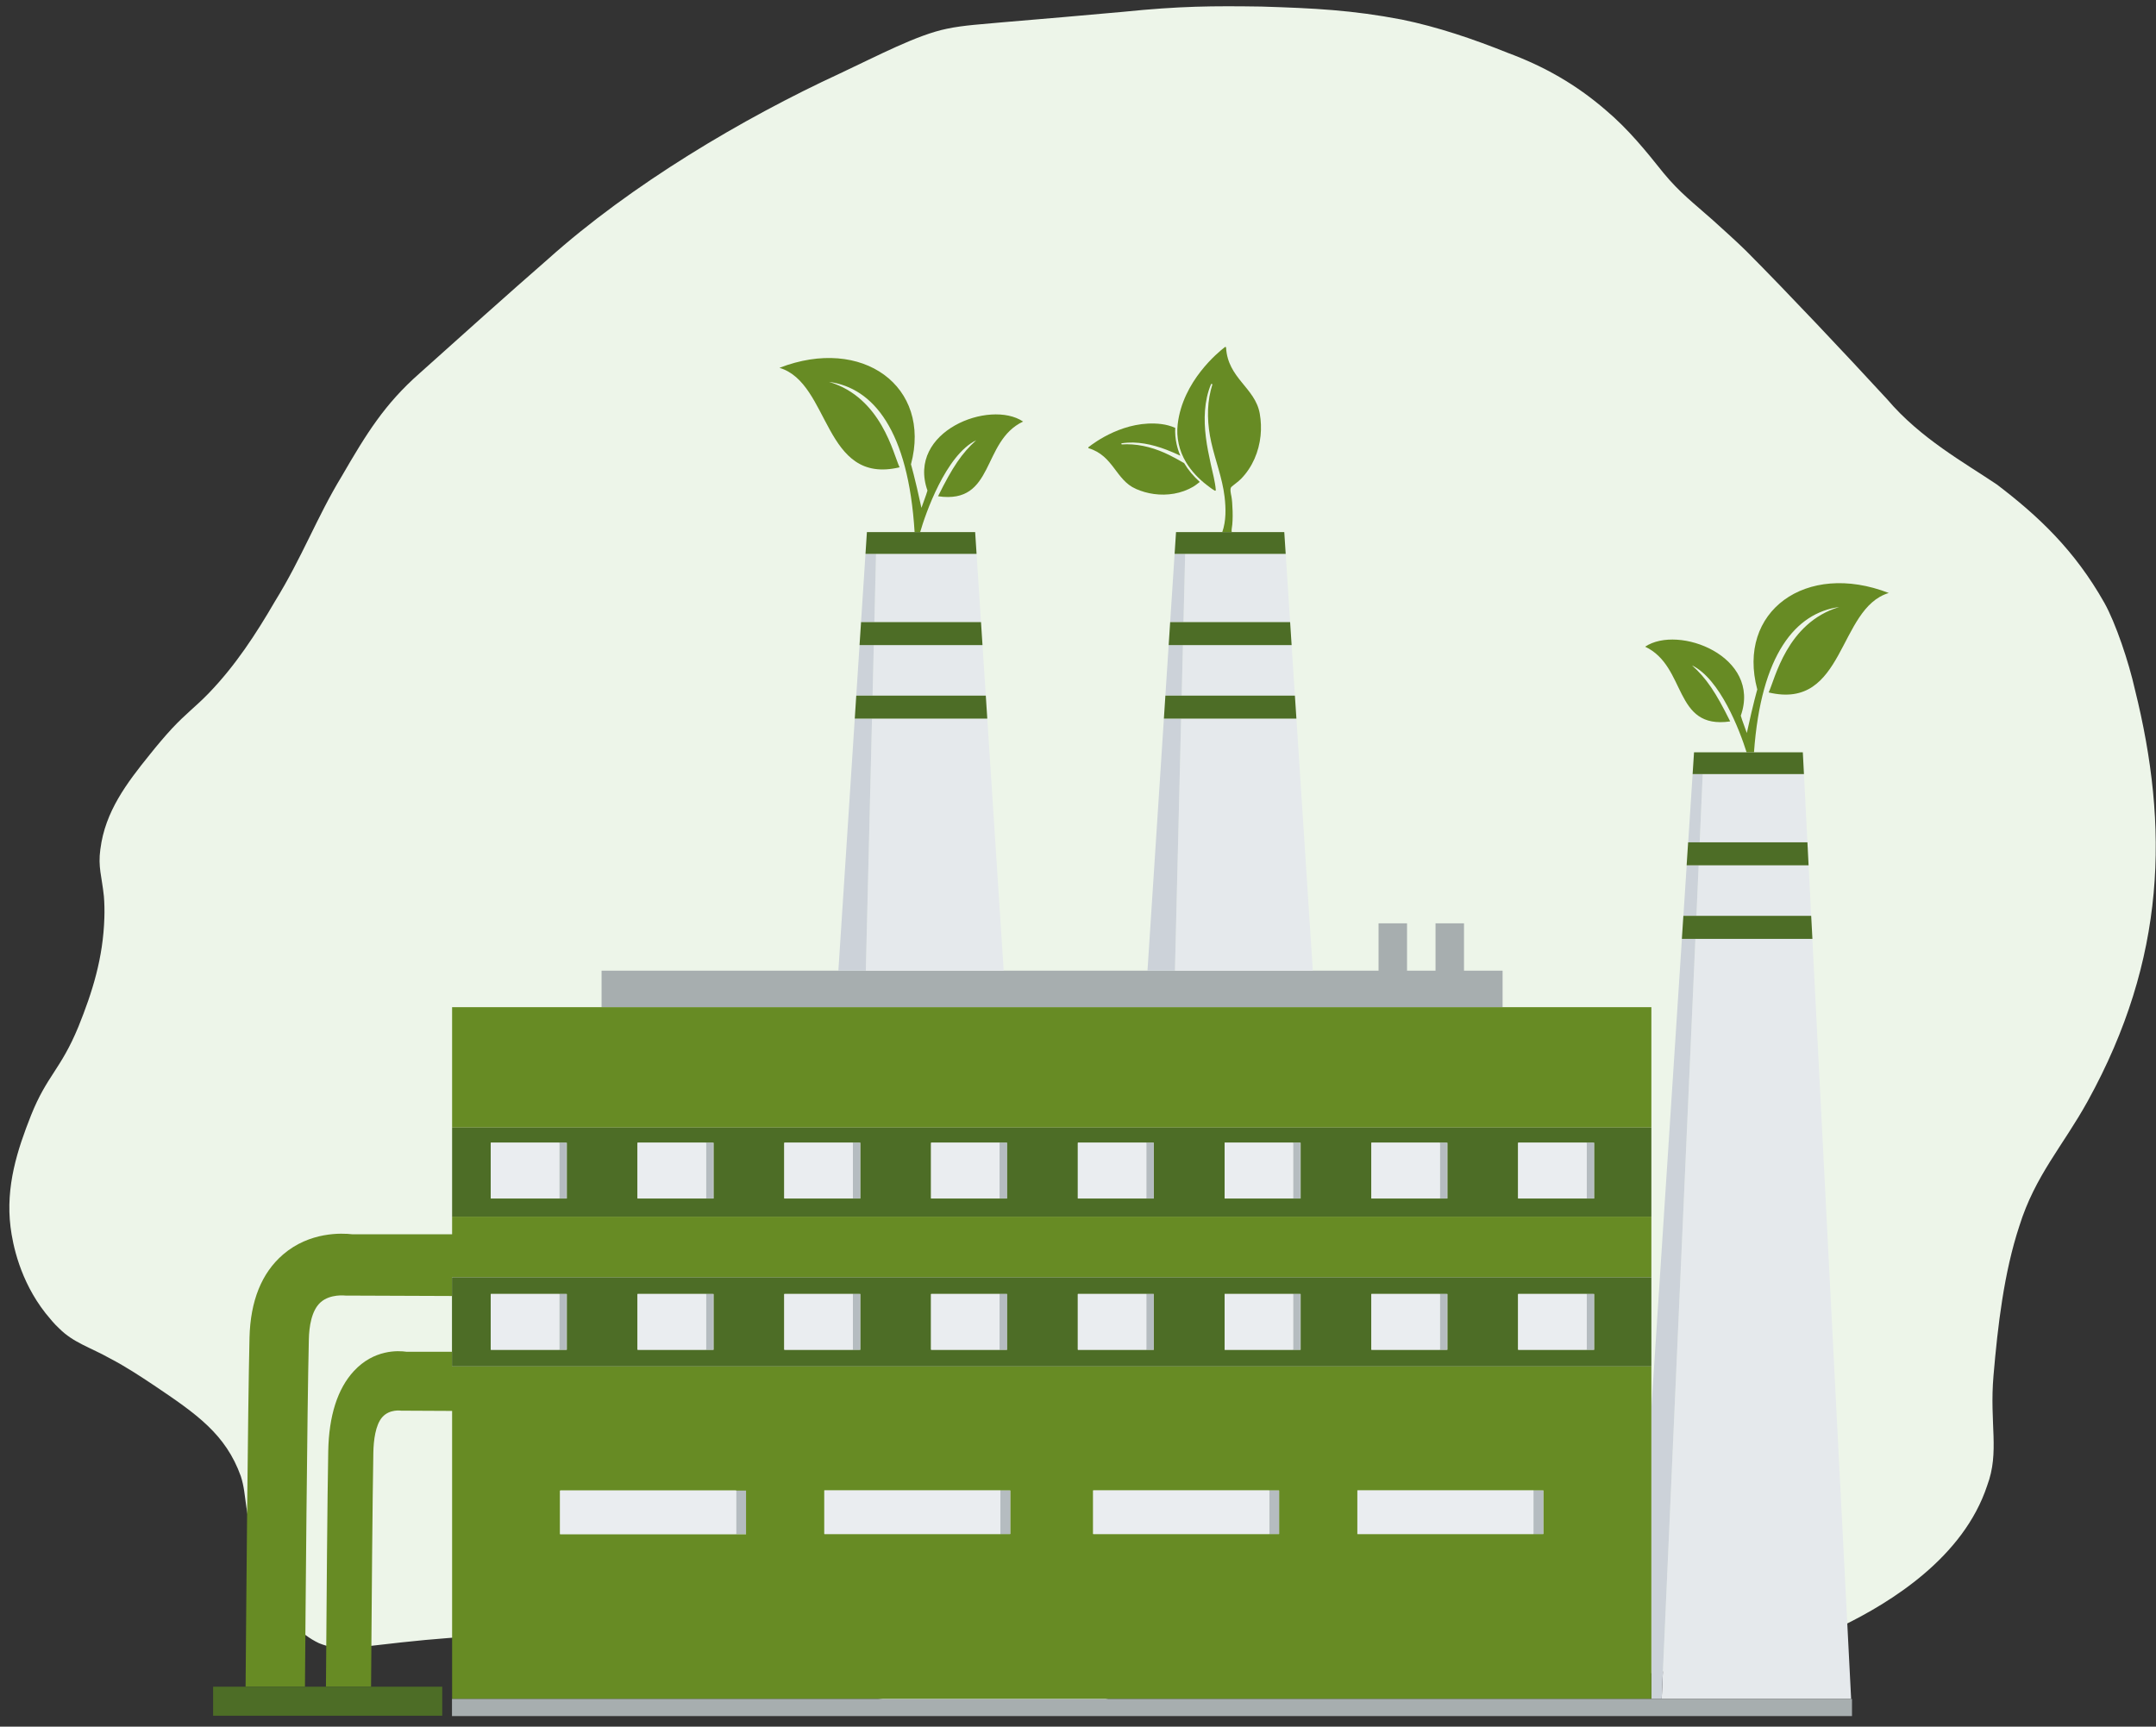 <svg width="191" height="153" viewBox="0 0 191 153" fill="none" xmlns="http://www.w3.org/2000/svg">
<rect x="0" y="0" width="191" height="153" fill="#333333" stroke="none"/>
<path d="M8.896 75.219C9.317 71.916 11.209 69.409 13.298 66.826C13.892 66.08 14.575 65.268 15.225 64.564C16.501 63.197 17.314 62.645 18.51 61.407C20.863 58.961 22.675 56.182 24.353 53.294C26.777 49.371 28.059 45.846 30.269 42.209C32.456 38.435 34.06 35.821 37.167 33.081C40.693 29.915 45.143 25.926 48.515 22.987C55.913 16.35 65.796 10.491 74.407 6.51C77.825 4.905 81.251 3.085 83.88 2.548C85.433 2.22 87.103 2.143 88.781 1.978C92.364 1.673 95.907 1.378 99.488 1.048C104.57 0.531 107.451 0.519 111.738 0.581C116.46 0.727 119.8 0.895 124.182 1.733C127.367 2.383 130.552 3.471 133.538 4.67C136.813 5.884 139.604 7.472 142.244 9.749C144.261 11.446 145.845 13.419 147.352 15.306C148.805 17.08 150.083 18.03 151.731 19.498C152.737 20.412 153.767 21.326 154.701 22.244C158.403 25.965 163.446 31.322 167.2 35.398C170.135 38.853 174.022 40.989 176.908 42.935C180.586 45.737 183.787 48.744 186.423 53.412C187.428 55.204 188.589 58.663 189.13 61.089C192.156 73.246 191.928 84.924 184.948 97.576C182.742 101.563 180.295 104.156 178.895 108.634C177.529 112.772 176.982 117.472 176.605 121.89C176.237 126.165 177.164 128.64 176.044 131.637C173.944 137.994 167.548 141.964 163.149 144.103C162.254 144.539 161.441 144.899 160.764 145.189C157.612 146.868 147.8 148.025 141.214 148.962C136.042 149.687 129.371 150.432 124.812 149.887C121.255 149.545 118.663 148.392 115.36 148.291C108.955 148.032 104.734 148.883 99.896 150.045C97.723 150.535 95.648 151.461 93.522 151.704C90.472 152.126 87.814 151.919 84.573 151.538C81.738 151.226 78.525 150.737 74.462 149.809C70.389 148.907 67.553 147.784 63.429 146.75C59.381 145.774 55.029 145.16 51.295 144.967C44.24 144.676 39.274 145.084 33.398 145.778C31.276 145.994 30.004 146.313 28.26 145.603C24.803 143.968 23.718 139.89 22.48 136.412C22.206 135.508 21.92 134.297 21.823 133.518C21.673 132.487 21.63 131.72 21.332 130.8C19.99 127.088 17.452 125.318 13.624 122.744C12.366 121.907 11.155 121.11 9.804 120.4C7.958 119.366 6.504 118.981 5.242 117.711C4.814 117.325 4.423 116.837 4.033 116.36C1.761 113.466 1.125 110.263 0.932 108.721C0.49 105.125 1.533 101.892 2.753 98.818C4.165 95.286 5.372 94.789 6.944 90.982C8.188 87.898 9.138 84.895 9.246 81.314C9.266 80.689 9.255 80.049 9.203 79.417C9.02 77.638 8.67 76.844 8.891 75.243L8.895 75.22L8.896 75.219Z" fill="#EDF5E9"/>
<g clip-path="url(#clip0_103_1138)">
<path d="M133.114 86.011H129.696V81.816H127.173V86.011H124.649V81.816H122.126V86.011H116.301H104.088H101.656H88.916H76.703H74.272H53.293V89.246H133.114V86.011Z" fill="#A7AEAF"/>
<path d="M156.685 61.358C163.473 62.971 162.796 53.897 167.328 52.544C159.988 49.694 153.827 54.184 155.678 61.096C155.678 61.096 155.347 62.198 154.751 64.952C154.556 64.364 154.365 63.935 154.216 63.418C156.069 58.16 148.692 55.323 145.743 57.303C149.46 59.059 148.213 64.665 153.278 63.924C151.994 61.328 151.166 60.105 149.895 58.958C152.38 60.16 154.118 64.711 154.731 66.662H155.386C156.012 57.961 159.079 54.315 162.936 53.787C158.285 55.183 157.247 60.18 156.685 61.358Z" fill="#678B24"/>
<path d="M86.486 39.008C85.213 40.154 84.387 41.377 83.102 43.973C88.168 44.715 86.921 39.109 90.637 37.353C87.689 35.372 80.311 38.209 82.164 43.468C82.017 43.985 81.826 44.413 81.63 45.001C81.034 42.245 80.702 41.145 80.702 41.145C82.555 34.231 76.393 29.743 69.052 32.593C73.587 33.946 72.91 43.021 79.695 41.408C79.131 40.23 78.096 35.232 73.444 33.837C77.366 34.373 80.47 38.131 81.025 47.152H81.518C81.972 45.561 83.789 40.312 86.486 39.01V39.008Z" fill="#678B24"/>
<path d="M147.209 150.542H163.992L160.556 83.192H150.195L147.209 150.542Z" fill="#E5E9EC"/>
<path d="M150.576 74.638H160.12L160.223 76.676H150.484L150.286 81.154H160.452L159.812 68.591H150.843L150.576 74.638Z" fill="#E5E9EC"/>
<path d="M150.843 68.591H149.949L149.557 74.638H150.576L150.843 68.591Z" fill="#CCD2D9"/>
<path d="M150.484 76.676H149.424L149.133 81.154H150.286L150.484 76.676Z" fill="#CCD2D9"/>
<path d="M147.209 150.542L150.195 83.192H149L146.295 124.787V150.542H147.209Z" fill="#CCD2D9"/>
<path d="M149.134 81.154H149.129L148.997 83.192H149H150.195H160.557H160.562L160.453 81.154H160.452H150.286H149.134Z" fill="#4D6D26"/>
<path d="M160.223 76.676L160.12 74.638H150.575H149.557H149.551L149.419 76.676H149.425H150.484H160.223Z" fill="#4D6D26"/>
<path d="M150.122 66.664H150.074L149.949 68.591H150.843H159.812L159.712 66.664H155.387H154.731H150.122Z" fill="#4D6D26"/>
<path d="M77.461 55.124H86.907L87.037 57.128L86.514 49.077H77.608L77.461 55.124Z" fill="#E5E9EC"/>
<path d="M77.3 61.642H87.332L87.376 62.326L87.04 57.162H77.41L77.3 61.642Z" fill="#E5E9EC"/>
<path d="M76.703 86.011H88.916L87.464 63.678H77.251L76.703 86.011Z" fill="#E5E9EC"/>
<path d="M77.251 63.678H75.724L75.856 61.642H77.3L77.41 57.162H76.147L76.281 55.124H77.461L77.608 49.077H76.674L76.799 47.15L74.272 86.011H76.703L77.251 63.678Z" fill="#CCD2D9"/>
<path d="M77.461 55.124H76.281L76.147 57.162H77.41H87.041L87.037 57.128L86.907 55.124H77.461Z" fill="#4D6D26"/>
<path d="M77.3 61.642H75.856L75.724 63.678H77.251H87.464L87.376 62.326L87.332 61.642H77.3Z" fill="#4D6D26"/>
<path d="M77.608 49.077H86.514L86.389 47.15H81.518H81.025H77.656H76.799L76.674 49.077H77.608Z" fill="#4D6D26"/>
<path d="M109.123 46.815C109.267 46.058 109.188 44.469 109.091 43.985C109.054 43.803 108.924 43.294 109.091 43.144C109.369 42.898 109.677 42.7 109.941 42.433C110.948 41.406 111.529 40.024 111.674 38.607C111.74 37.953 111.716 37.29 111.601 36.643C111.19 34.344 108.771 33.533 108.617 30.798C108.614 30.749 108.556 30.722 108.518 30.752C107.929 31.202 104.777 33.771 104.332 37.592C104.195 38.765 104.459 39.935 105.063 40.948C105.54 41.748 106.199 42.433 106.937 42.999C107.152 43.162 107.378 43.341 107.617 43.476C107.661 43.499 107.714 43.466 107.708 43.417C107.646 42.662 107.431 41.902 107.27 41.16C107.096 40.356 106.927 39.547 106.827 38.73C106.635 37.169 106.669 35.537 107.277 34.061C107.277 34.058 107.28 34.054 107.282 34.051C107.312 33.977 107.422 34.017 107.399 34.093C107.348 34.253 107.302 34.415 107.262 34.577C106.888 36.08 106.969 37.676 107.302 39.178C107.663 40.798 108.286 42.355 108.484 44.01C108.607 45.047 108.629 46.152 108.281 47.15H109.12C109.103 47.061 109.096 46.953 109.123 46.815Z" fill="#678B24"/>
<path d="M96.443 39.716C98.655 40.388 98.826 42.525 100.627 43.321C101.133 43.545 101.671 43.697 102.221 43.773C103.413 43.938 104.665 43.74 105.711 43.124C105.919 43.001 106.1 42.847 106.288 42.704C105.723 42.193 105.257 41.635 104.902 41.037C104.467 40.788 104.03 40.54 103.582 40.319C102.419 39.746 101.128 39.362 99.819 39.365C99.677 39.365 99.537 39.37 99.394 39.38C99.328 39.385 99.317 39.286 99.383 39.276C99.386 39.276 99.389 39.276 99.393 39.276C100.726 39.075 102.07 39.375 103.311 39.842C103.737 40.002 104.154 40.188 104.567 40.38C104.421 40.044 104.31 39.695 104.232 39.338C104.13 38.868 104.09 38.389 104.112 37.912C103.726 37.744 103.314 37.631 102.888 37.577C99.665 37.176 96.916 39.235 96.427 39.626C96.395 39.653 96.404 39.704 96.444 39.717L96.443 39.716Z" fill="#678B24"/>
<path d="M104.845 55.124H114.293L114.419 57.074L113.9 49.077H104.994L104.845 55.124Z" fill="#E5E9EC"/>
<path d="M104.088 86.011H116.302L114.85 63.678H104.635L104.088 86.011Z" fill="#E5E9EC"/>
<path d="M104.686 61.642H114.716L114.756 62.262L114.424 57.162H104.796L104.686 61.642Z" fill="#E5E9EC"/>
<path d="M104.635 63.678H103.11L103.242 61.642H104.685L104.795 57.162H103.533L103.665 55.124H104.845L104.993 49.077H104.059L104.184 47.15L101.656 86.011H104.088L104.635 63.678Z" fill="#CCD2D9"/>
<path d="M104.844 55.124H103.665L103.533 57.162H104.795H114.424L114.419 57.074L114.292 55.124H104.844Z" fill="#4D6D26"/>
<path d="M104.685 61.642H103.241L103.109 63.678H104.634H114.849L114.756 62.262L114.715 61.642H104.685Z" fill="#4D6D26"/>
<path d="M104.993 49.077H113.9L113.774 47.15H109.12H108.28H105.041H104.184L104.059 49.077H104.993Z" fill="#4D6D26"/>
<path d="M27.361 118.664C27.387 117.571 27.59 116.117 28.407 115.392C29.267 114.632 30.596 114.801 30.604 114.801L40.04 114.838V113.176H146.295V107.806H40.052V109.368H31.203C30.288 109.262 27.439 109.131 25.08 111.158C23.183 112.788 22.182 115.267 22.104 118.53C21.955 124.78 21.805 143.335 21.757 149.46H27.016C27.064 143.303 27.212 124.863 27.361 118.665V118.664Z" fill="#678B24"/>
<path d="M146.295 89.246H133.114H53.293H40.052V99.908H146.295V89.246Z" fill="#678B24"/>
<path d="M146.295 124.787V121.075H40.04V119.778H35.998C35.303 119.677 33.136 119.548 31.342 121.498C29.9 123.064 29.139 125.449 29.079 128.584C29.003 132.616 28.927 141.961 28.875 149.46H32.872C32.925 141.99 33.001 132.71 33.075 128.714C33.096 127.664 33.25 126.265 33.871 125.569C34.524 124.837 35.535 124.999 35.541 124.999L40.052 125.021V150.542H146.295V124.787ZM66.089 135.949H49.615V132.088H49.629V132.076H65.212V132.088H66.09V135.949H66.089ZM89.495 132.088V135.928H73.021V132.066H89.495V132.088ZM113.312 132.088V135.928H96.839V132.066H113.312V132.088ZM136.722 132.088V135.928H120.248V132.066H136.722V132.088Z" fill="#678B24"/>
<path d="M40.041 114.838V121.075H146.295V113.177H40.041V114.839V114.838ZM134.495 119.589V114.662H141.225V119.602H134.495V119.587V119.589ZM121.493 119.589V114.662H128.222V119.602H121.493V119.587V119.589ZM108.491 119.589V114.662H115.22V119.602H108.491V119.587V119.589ZM95.488 119.589V114.662H102.218V119.602H95.488V119.587V119.589ZM82.486 119.589V114.662H89.216V119.602H82.486V119.587V119.589ZM69.484 119.589V114.662H76.214V119.602H69.484V119.587V119.589ZM56.484 119.589V114.662H63.213V119.602H56.484V119.587V119.589ZM43.481 119.589V114.662H50.211V119.602H43.481V119.587V119.589Z" fill="#4D6D26"/>
<path d="M146.295 150.542H40.052H40.041V152.061H164.069V150.542H163.993H147.209H146.295Z" fill="#A7AEAF"/>
<path d="M27.016 149.458H21.757H18.88V152.032H39.179V149.458H32.872H28.874H27.016Z" fill="#4D6D26"/>
<path d="M65.21 132.088V132.076H49.627V132.088H52.254H65.21Z" fill="white"/>
<path d="M146.295 99.908H40.052V107.806H146.295V99.908ZM50.211 106.2H43.481V101.26H50.211V106.2ZM63.213 106.2H56.483V101.26H63.213V106.2ZM76.215 106.2H69.486V101.26H76.215V106.2ZM89.217 106.2H82.488V101.26H89.217V106.2ZM102.22 106.2H95.49V101.26H102.22V106.2ZM115.22 106.2H108.49V101.26H115.22V106.2ZM128.222 106.2H121.493V101.26H128.222V106.2ZM141.224 106.2H134.495V101.26H141.224V106.2Z" fill="#4D6D26"/>
<path d="M50.211 114.662H50.161V119.589H49.544H43.481V119.602H50.211V114.662Z" fill="#A7AEAF"/>
<path d="M50.162 114.662H49.544V119.589H50.162V114.662Z" fill="#A7AEAF"/>
<path opacity="0.4" d="M50.162 114.662H49.544V119.589H50.162V114.662Z" fill="#CCD2D9"/>
<path d="M49.544 114.662H43.481V119.589H49.544V114.662Z" fill="white"/>
<path opacity="0.4" d="M49.544 114.662H43.481V119.589H49.544V114.662Z" fill="#CCD2D9"/>
<path d="M63.213 114.662H63.164V119.589H62.544H56.483V119.602H63.213V114.662Z" fill="#A7AEAF"/>
<path d="M63.162 114.662H62.544V119.589H63.162V114.662Z" fill="#A7AEAF"/>
<path opacity="0.4" d="M63.162 114.662H62.544V119.589H63.162V114.662Z" fill="#CCD2D9"/>
<path d="M62.546 114.662H56.483V119.589H62.546V114.662Z" fill="white"/>
<path opacity="0.4" d="M62.546 114.662H56.483V119.589H62.546V114.662Z" fill="#CCD2D9"/>
<path d="M76.215 114.662H76.166V119.589H75.547H69.484V119.602H76.215V114.662Z" fill="#A7AEAF"/>
<path d="M76.164 114.662H75.546V119.589H76.164V114.662Z" fill="#A7AEAF"/>
<path opacity="0.4" d="M76.164 114.662H75.546V119.589H76.164V114.662Z" fill="#CCD2D9"/>
<path d="M75.547 114.662H69.484V119.589H75.547V114.662Z" fill="white"/>
<path opacity="0.4" d="M75.547 114.662H69.484V119.589H75.547V114.662Z" fill="#CCD2D9"/>
<path d="M89.217 114.662H89.166V119.589H88.549H82.486V119.602H89.217V114.662Z" fill="#A7AEAF"/>
<path d="M89.167 114.662H88.549V119.589H89.167V114.662Z" fill="#A7AEAF"/>
<path opacity="0.4" d="M89.167 114.662H88.549V119.589H89.167V114.662Z" fill="#CCD2D9"/>
<path d="M88.549 114.662H82.486V119.589H88.549V114.662Z" fill="white"/>
<path opacity="0.4" d="M88.549 114.662H82.486V119.589H88.549V114.662Z" fill="#CCD2D9"/>
<path d="M102.22 114.662H102.169V119.589H101.551H95.488V119.602H102.22V114.662Z" fill="#A7AEAF"/>
<path d="M102.169 114.662H101.551V119.589H102.169V114.662Z" fill="#A7AEAF"/>
<path opacity="0.4" d="M102.169 114.662H101.551V119.589H102.169V114.662Z" fill="#CCD2D9"/>
<path d="M101.551 114.662H95.488V119.589H101.551V114.662Z" fill="white"/>
<path opacity="0.4" d="M101.551 114.662H95.488V119.589H101.551V114.662Z" fill="#CCD2D9"/>
<path d="M115.22 114.662H115.171V119.589H114.553H108.49V119.602H115.22V114.662Z" fill="#A7AEAF"/>
<path d="M115.171 114.662H114.553V119.589H115.171V114.662Z" fill="#A7AEAF"/>
<path opacity="0.4" d="M115.171 114.662H114.553V119.589H115.171V114.662Z" fill="#CCD2D9"/>
<path d="M114.553 114.662H108.49V119.589H114.553V114.662Z" fill="white"/>
<path opacity="0.4" d="M114.553 114.662H108.49V119.589H114.553V114.662Z" fill="#CCD2D9"/>
<path d="M128.222 114.662H128.173V119.589H127.555H121.492V119.602H128.222V114.662Z" fill="#A7AEAF"/>
<path d="M128.173 114.662H127.555V119.589H128.173V114.662Z" fill="#A7AEAF"/>
<path opacity="0.4" d="M128.173 114.662H127.555V119.589H128.173V114.662Z" fill="#CCD2D9"/>
<path d="M127.555 114.662H121.492V119.589H127.555V114.662Z" fill="white"/>
<path opacity="0.4" d="M127.555 114.662H121.492V119.589H127.555V114.662Z" fill="#CCD2D9"/>
<path d="M141.224 114.662H141.175V119.589H140.557H134.495V119.602H141.224V114.662Z" fill="#A7AEAF"/>
<path d="M141.175 114.662H140.558V119.589H141.175V114.662Z" fill="#A7AEAF"/>
<path opacity="0.4" d="M141.175 114.662H140.558V119.589H141.175V114.662Z" fill="#CCD2D9"/>
<path d="M140.557 114.662H134.495V119.589H140.557V114.662Z" fill="white"/>
<path opacity="0.4" d="M140.557 114.662H134.495V119.589H140.557V114.662Z" fill="#CCD2D9"/>
<path d="M50.161 106.185H49.544H43.481V106.2H50.211V101.258H50.161V106.185Z" fill="#A7AEAF"/>
<path d="M50.162 101.258H49.544V106.185H50.162V101.258Z" fill="#A7AEAF"/>
<path opacity="0.4" d="M50.162 101.258H49.544V106.185H50.162V101.258Z" fill="#CCD2D9"/>
<path d="M49.544 101.258H43.481V106.185H49.544V101.258Z" fill="white"/>
<path opacity="0.4" d="M49.544 101.258H43.481V106.185H49.544V101.258Z" fill="#CCD2D9"/>
<path d="M63.164 106.185H62.544H56.483V106.2H63.213V101.258H63.164V106.185Z" fill="#A7AEAF"/>
<path d="M63.162 101.258H62.544V106.185H63.162V101.258Z" fill="#A7AEAF"/>
<path opacity="0.4" d="M63.162 101.258H62.544V106.185H63.162V101.258Z" fill="#CCD2D9"/>
<path d="M62.546 101.258H56.483V106.185H62.546V101.258Z" fill="white"/>
<path opacity="0.4" d="M62.546 101.258H56.483V106.185H62.546V101.258Z" fill="#CCD2D9"/>
<path d="M76.166 106.185H75.547H69.484V106.2H76.215V101.258H76.166V106.185Z" fill="#A7AEAF"/>
<path d="M76.164 101.258H75.546V106.185H76.164V101.258Z" fill="#A7AEAF"/>
<path opacity="0.4" d="M76.164 101.258H75.546V106.185H76.164V101.258Z" fill="#CCD2D9"/>
<path d="M75.547 101.258H69.484V106.185H75.547V101.258Z" fill="white"/>
<path opacity="0.4" d="M75.547 101.258H69.484V106.185H75.547V101.258Z" fill="#CCD2D9"/>
<path d="M89.166 106.185H88.549H82.486V106.2H89.217V101.258H89.166V106.185Z" fill="#A7AEAF"/>
<path d="M89.167 101.258H88.549V106.185H89.167V101.258Z" fill="#A7AEAF"/>
<path opacity="0.4" d="M89.167 101.258H88.549V106.185H89.167V101.258Z" fill="#CCD2D9"/>
<path d="M88.549 101.258H82.486V106.185H88.549V101.258Z" fill="white"/>
<path opacity="0.4" d="M88.549 101.258H82.486V106.185H88.549V101.258Z" fill="#CCD2D9"/>
<path d="M102.169 106.185H101.551H95.488V106.2H102.22V101.258H102.169V106.185Z" fill="#A7AEAF"/>
<path d="M102.169 101.258H101.551V106.185H102.169V101.258Z" fill="#A7AEAF"/>
<path opacity="0.4" d="M102.169 101.258H101.551V106.185H102.169V101.258Z" fill="#CCD2D9"/>
<path d="M101.551 101.258H95.488V106.185H101.551V101.258Z" fill="white"/>
<path opacity="0.4" d="M101.551 101.258H95.488V106.185H101.551V101.258Z" fill="#CCD2D9"/>
<path d="M115.171 106.185H114.553H108.49V106.2H115.22V101.258H115.171V106.185Z" fill="#A7AEAF"/>
<path d="M115.171 101.258H114.553V106.185H115.171V101.258Z" fill="#A7AEAF"/>
<path opacity="0.4" d="M115.171 101.258H114.553V106.185H115.171V101.258Z" fill="#CCD2D9"/>
<path d="M114.553 101.258H108.49V106.185H114.553V101.258Z" fill="white"/>
<path opacity="0.4" d="M114.553 101.258H108.49V106.185H114.553V101.258Z" fill="#CCD2D9"/>
<path d="M128.173 106.185H127.555H121.492V106.2H128.222V101.258H128.173V106.185Z" fill="#A7AEAF"/>
<path d="M128.173 101.258H127.555V106.185H128.173V101.258Z" fill="#A7AEAF"/>
<path opacity="0.4" d="M128.173 101.258H127.555V106.185H128.173V101.258Z" fill="#CCD2D9"/>
<path d="M127.555 101.258H121.492V106.185H127.555V101.258Z" fill="white"/>
<path opacity="0.4" d="M127.555 101.258H121.492V106.185H127.555V101.258Z" fill="#CCD2D9"/>
<path d="M141.175 106.185H140.557H134.495V106.2H141.224V101.258H141.175V106.185Z" fill="#A7AEAF"/>
<path d="M141.175 101.258H140.558V106.185H141.175V101.258Z" fill="#A7AEAF"/>
<path opacity="0.4" d="M141.175 101.258H140.558V106.185H141.175V101.258Z" fill="#CCD2D9"/>
<path d="M140.557 101.258H134.495V106.185H140.557V101.258Z" fill="white"/>
<path opacity="0.4" d="M140.557 101.258H134.495V106.185H140.557V101.258Z" fill="#CCD2D9"/>
<path d="M66.085 135.929H65.21H52.253H49.627V132.088H49.615V135.949H66.088V132.088H66.085V135.929Z" fill="#678B24"/>
<path opacity="0.4" d="M66.085 135.929H65.21H52.253H49.627V132.088H49.615V135.949H66.088V132.088H66.085V135.929Z" fill="#CCD2D9"/>
<path d="M66.085 132.088H65.21V135.928H66.085V132.088Z" fill="#A7AEAF"/>
<path opacity="0.4" d="M66.085 132.088H65.21V135.928H66.085V132.088Z" fill="#CCD2D9"/>
<path d="M52.254 135.929H65.21V132.088H52.254H49.627V135.929H52.254Z" fill="white"/>
<path opacity="0.4" d="M52.254 135.929H65.21V132.088H52.254H49.627V135.929H52.254Z" fill="#CCD2D9"/>
<path d="M73.019 135.929H73.037V132.076H88.62V132.088H89.495V132.066H73.019V135.929Z" fill="#678B24"/>
<path opacity="0.4" d="M73.019 135.929H73.037V132.076H88.62V132.088H89.495V132.066H73.019V135.929Z" fill="#CCD2D9"/>
<path d="M89.495 132.088H88.62V135.928H89.495V132.088Z" fill="#A7AEAF"/>
<path opacity="0.4" d="M89.495 132.088H88.62V135.928H89.495V132.088Z" fill="#CCD2D9"/>
<path d="M88.62 132.076H73.037V135.929H75.663H88.62V132.088V132.076Z" fill="white"/>
<path opacity="0.4" d="M88.62 132.076H73.037V135.929H75.663H88.62V132.088V132.076Z" fill="#CCD2D9"/>
<path d="M96.839 135.929H96.854V132.076H112.437V132.088H113.312V132.066H96.839V135.929Z" fill="#678B24"/>
<path opacity="0.4" d="M96.839 135.929H96.854V132.076H112.437V132.088H113.312V132.066H96.839V135.929Z" fill="#CCD2D9"/>
<path d="M113.313 132.088H112.438V135.928H113.313V132.088Z" fill="#A7AEAF"/>
<path opacity="0.4" d="M113.313 132.088H112.438V135.928H113.313V132.088Z" fill="#CCD2D9"/>
<path d="M112.437 132.076H96.854V135.929H99.481H112.437V132.088V132.076Z" fill="white"/>
<path opacity="0.4" d="M112.437 132.076H96.854V135.929H99.481H112.437V132.088V132.076Z" fill="#CCD2D9"/>
<path d="M120.247 135.929H120.264V132.076H135.847V132.088H136.722V132.066H120.247V135.929Z" fill="#678B24"/>
<path opacity="0.4" d="M120.247 135.929H120.264V132.076H135.847V132.088H136.722V132.066H120.247V135.929Z" fill="#CCD2D9"/>
<path d="M136.722 132.088H135.847V135.928H136.722V132.088Z" fill="#A7AEAF"/>
<path opacity="0.4" d="M136.722 132.088H135.847V135.928H136.722V132.088Z" fill="#CCD2D9"/>
<path d="M135.847 132.076H120.264V135.929H122.891H135.847V132.088V132.076Z" fill="white"/>
<path opacity="0.4" d="M135.847 132.076H120.264V135.929H122.891H135.847V132.088V132.076Z" fill="#CCD2D9"/>
</g>
<defs>
<clipPath id="clip0_103_1138">
<rect width="148.448" height="121.32" fill="white" transform="translate(18.88 30.741)"/>
</clipPath>
</defs>
</svg>
